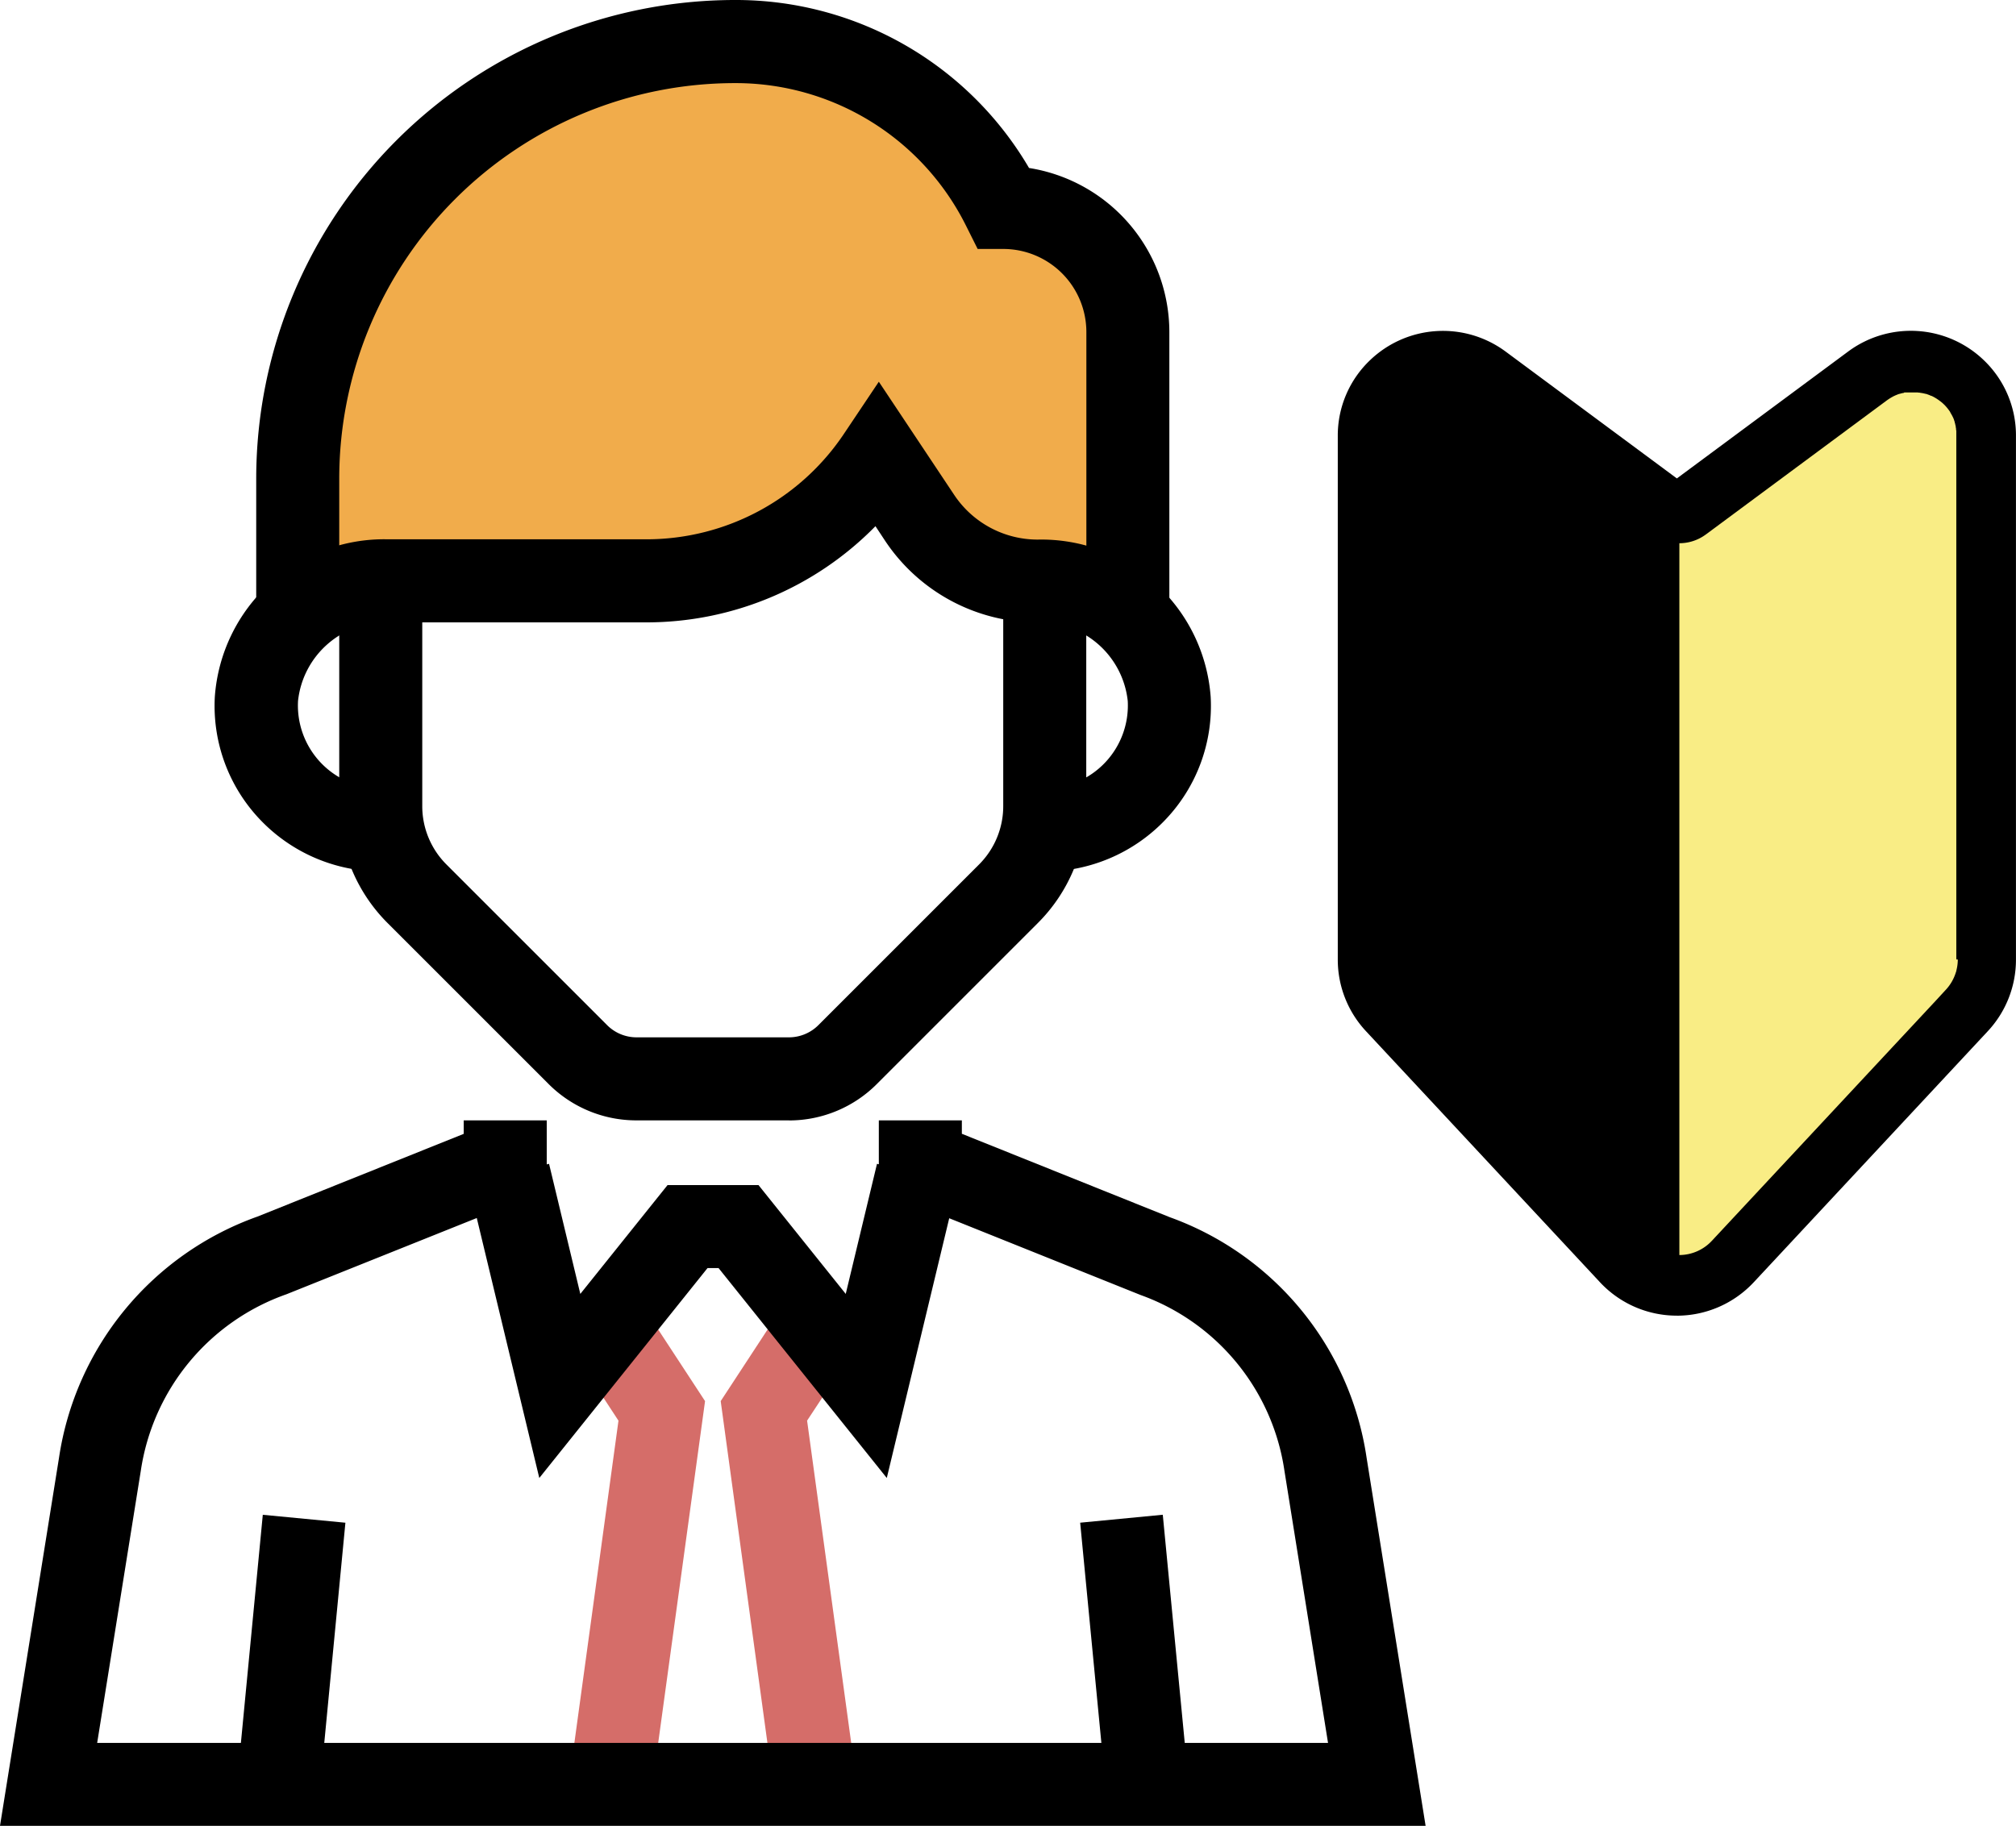 <?xml version="1.0" encoding="UTF-8"?>
<svg xmlns="http://www.w3.org/2000/svg" xmlns:xlink="http://www.w3.org/1999/xlink" id="イラスト" width="55" height="49.825" viewBox="0 0 55 49.825">
  <defs>
    <clipPath id="clip-path">
      <rect id="長方形_225" data-name="長方形 225" width="55" height="49.825" fill="none"></rect>
    </clipPath>
  </defs>
  <g id="グループ_136" data-name="グループ 136" clip-path="url(#clip-path)">
    <path id="パス_854" data-name="パス 854" d="M9.63,15.721h7.049a7.629,7.629,0,0,0,6.347-3.4L24.142,14a3.874,3.874,0,0,0,3.223,1.725,3.724,3.724,0,0,1,2.456.93V8.928a3.4,3.4,0,0,0-3.4-3.4A8.2,8.2,0,0,0,19.095,1,11.922,11.922,0,0,0,7.173,12.922v3.729a3.727,3.727,0,0,1,2.457-.93" transform="translate(0.95 0.132)" fill="#f1ac4b"></path>
    <path id="パス_855" data-name="パス 855" d="M15.965,44.666,13.72,44.36l1.337-9.771-1.163-1.776,1.9-1.24,1.625,2.482Z" transform="translate(1.816 4.18)" fill="#d56d69"></path>
    <path id="パス_856" data-name="パス 856" d="M18.813,44.666,17.363,34.055l1.625-2.482,1.9,1.24L19.72,34.588l1.337,9.771Z" transform="translate(2.299 4.18)" fill="#d56d69"></path>
    <path id="パス_857" data-name="パス 857" d="M20.446,28.721H16.283a3.38,3.38,0,0,1-2.4-.994L9.5,23.344a4.5,4.5,0,0,1-1.327-3.2V14h2.265v6.142a2.249,2.249,0,0,0,.664,1.6l4.38,4.381a1.136,1.136,0,0,0,.8.332h4.163a1.135,1.135,0,0,0,.8-.333l4.379-4.38a2.249,2.249,0,0,0,.664-1.6V14h2.265v6.142a4.5,4.5,0,0,1-1.327,3.2l-4.38,4.381a3.381,3.381,0,0,1-2.4,1" transform="translate(1.082 1.853)"></path>
    <path id="パス_858" data-name="パス 858" d="M27.821,22.563V20.3a2.266,2.266,0,0,0,2.261-2.388,2.4,2.4,0,0,0-2.454-2.141,5,5,0,0,1-4.165-2.229l-.264-.4a8.745,8.745,0,0,1-6.255,2.625H9.9a2.4,2.4,0,0,0-2.454,2.142A2.265,2.265,0,0,0,9.7,20.3v2.265a4.549,4.549,0,0,1-3.285-1.411,4.5,4.5,0,0,1-1.239-3.36A4.631,4.631,0,0,1,9.9,13.5h7.049a6.482,6.482,0,0,0,5.4-2.893L23.291,9.2l2.056,3.088a2.738,2.738,0,0,0,2.281,1.22,4.631,4.631,0,0,1,4.716,4.287,4.5,4.5,0,0,1-1.239,3.361,4.549,4.549,0,0,1-3.285,1.411" transform="translate(0.685 1.217)"></path>
    <path id="パス_859" data-name="パス 859" d="M31.085,16.986H28.821V9.06a2.268,2.268,0,0,0-2.266-2.266h-.7l-.313-.626a7.021,7.021,0,0,0-6.315-3.9A10.8,10.8,0,0,0,8.438,13.054v3.932H6.173V13.054A13.07,13.07,0,0,1,19.227,0a9.264,9.264,0,0,1,8.03,4.584A4.538,4.538,0,0,1,31.085,9.06Z" transform="translate(0.817)"></path>
    <path id="パス_860" data-name="パス 860" d="M22.7,36.62l-4.59-5.729h-.3l-4.59,5.729-1.934-8.044,2.2-.529.853,3.55,2.38-2.97h2.481l2.38,2.97.853-3.55,2.2.529Z" transform="translate(1.493 3.713)"></path>
    <path id="パス_861" data-name="パス 861" d="M38.893,46.251H0L1.611,36.2a8.287,8.287,0,0,1,5.417-6.576l5.623-2.256V27h2.265v1.9l-7.1,2.845a6.047,6.047,0,0,0-3.974,4.813l-1.191,7.43h33.58l-1.19-7.43a6.024,6.024,0,0,0-3.923-4.792L23.976,28.9V27h2.265v.366l5.674,2.277A8.256,8.256,0,0,1,37.282,36.2Z" transform="translate(0 3.574)"></path>
    <rect id="長方形_223" data-name="長方形 223" width="2.264" height="7.281" transform="translate(29.469 41.553) rotate(-5.498)"></rect>
    <rect id="長方形_224" data-name="長方形 224" width="7.281" height="2.264" transform="translate(6.474 48.585) rotate(-84.518)"></rect>
    <path id="パス_862" data-name="パス 862" d="M49.16,9.281a2.038,2.038,0,0,0-1.4-.559,2,2,0,0,0-1.2.4l-4.939,3.66a.4.4,0,0,1-.48,0L36.2,9.122a2,2,0,0,0-1.2-.4,2.044,2.044,0,0,0-1.4.559,2,2,0,0,0-.624,1.464V25.029a2.015,2.015,0,0,0,.541,1.378L39.9,33.255a1.991,1.991,0,0,0,.688.482,2.018,2.018,0,0,0,2.268-.482l6.383-6.848a2.016,2.016,0,0,0,.542-1.378V10.746a1.994,1.994,0,0,0-.625-1.464m-.183,15.748a1.172,1.172,0,0,1-.031.267l-.007.029c0,.02-.01.04-.016.059a1.225,1.225,0,0,1-.264.462l-.008.009-.277.3L42.268,32.7a1.216,1.216,0,0,1-.888.385V13.669a1.206,1.206,0,0,0,.63-.177c.032-.019.062-.04.093-.062l4.939-3.66.04-.028.014-.009.027-.018.016-.009.027-.016.016-.009.024-.014.018-.009.025-.012.017-.008.026-.011.017-.007.027-.011.016-.006.034-.011.009,0,.043-.014.011,0,.032-.009.016,0,.028-.006.018,0,.025,0,.018,0,.026,0,.018,0,.026,0h.018l.027,0h.125l.043,0h.012l.05.007h.012l.041.008.012,0,.05.011h.008l.043.012.014,0,.046.016h0l.049.018.012.006.041.017.008,0,.046.023.011.006.036.02.01.006.044.027.008.006.037.024.009.008.042.031,0,0,.037.029.01.009c.012.01.024.022.035.032l0,0,.036.036.01.01.028.032.007.008c.012.012.022.026.033.04l.007.01.026.034.007.01a.485.485,0,0,1,.029.043l0,.008c.009.012.016.026.024.039l.008.012.024.046v0l.023.046.006.014.018.044,0,.006c.006.017.014.034.018.052l0,.012a.33.33,0,0,0,.014.044v.011c.007.017.009.035.015.053V10.5a.291.291,0,0,1,.008.045l0,.014a.485.485,0,0,1,.008.057v.009l0,.05v14.36Z" transform="translate(4.366 1.155)"></path>
    <path id="パス_863" data-name="パス 863" d="M41.481,34.847a2.865,2.865,0,0,1-2.1-.914L33,27.085a2.861,2.861,0,0,1-.77-1.957V10.843a2.838,2.838,0,0,1,.89-2.079,2.873,2.873,0,0,1,3.689-.226L41.481,12l4.674-3.464a2.871,2.871,0,0,1,3.688.226h0a2.839,2.839,0,0,1,.889,2.079V25.129a2.859,2.859,0,0,1-.77,1.957l-6.382,6.848a2.87,2.87,0,0,1-2.1.914M35.1,9.67a1.16,1.16,0,0,0-.44.086,1.173,1.173,0,0,0-.375.24,1.15,1.15,0,0,0-.361.847V25.129a1.161,1.161,0,0,0,.315.8l6.383,6.849.007.008v-19.3L35.8,9.9A1.162,1.162,0,0,0,35.1,9.67m7.227,4.764V31.6l5.8-6.222a.376.376,0,0,0,.08-.139l.017-.108-.177-14.587-.185-.062-.222.07-5.09,3.767a2.113,2.113,0,0,1-.224.118M41.745,12.2h0" transform="translate(4.267 1.056)"></path>
    <path id="パス_864" data-name="パス 864" d="M48.056,24.935a1.172,1.172,0,0,1-.031.267l-.007.029c0,.02-.01.04-.016.059a1.225,1.225,0,0,1-.264.462l-.009.009-.276.3L41.348,32.61A1.216,1.216,0,0,1,40.46,33V13.575a1.209,1.209,0,0,0,.63-.177c.032-.019.062-.04.093-.062l4.939-3.66.04-.028.014-.009.027-.018.016-.009.026-.016.017-.009.024-.014.018-.009.025-.012.017-.008.026-.011.017-.007.027-.011.016-.006.033-.011.01,0,.043-.014.01,0,.033-.009.016,0L46.6,9.46l.017,0,.026,0,.018,0,.026,0,.018,0,.026,0h.018l.027,0h.125l.043,0h.011l.051.007h.011l.042.008.012,0,.05.011h.007l.044.012.014,0,.046.016h0l.049.018.012.006.041.017.008,0,.046.023.011.006.036.02.01.006.044.027.008.006.036.024.01.008.042.031,0,0,.037.029.01.009c.012.01.024.022.035.032l0,0,.037.036.009.01.029.032.007.008.033.04.007.01.026.034.007.01c.01.015.02.028.029.043l0,.008c.009.012.016.026.024.039l.007.012c.009.015.017.031.025.046v0l.023.046.006.014.018.044,0,.006c.006.017.012.034.018.052l0,.012.014.044,0,.011c.006.017.009.035.014.053l0,.012c0,.015.006.029.008.045l0,.014c0,.019.006.037.008.057v.009l0,.05v14.36Z" transform="translate(5.356 1.249)" fill="#f9ed85"></path>
  </g>
</svg>
